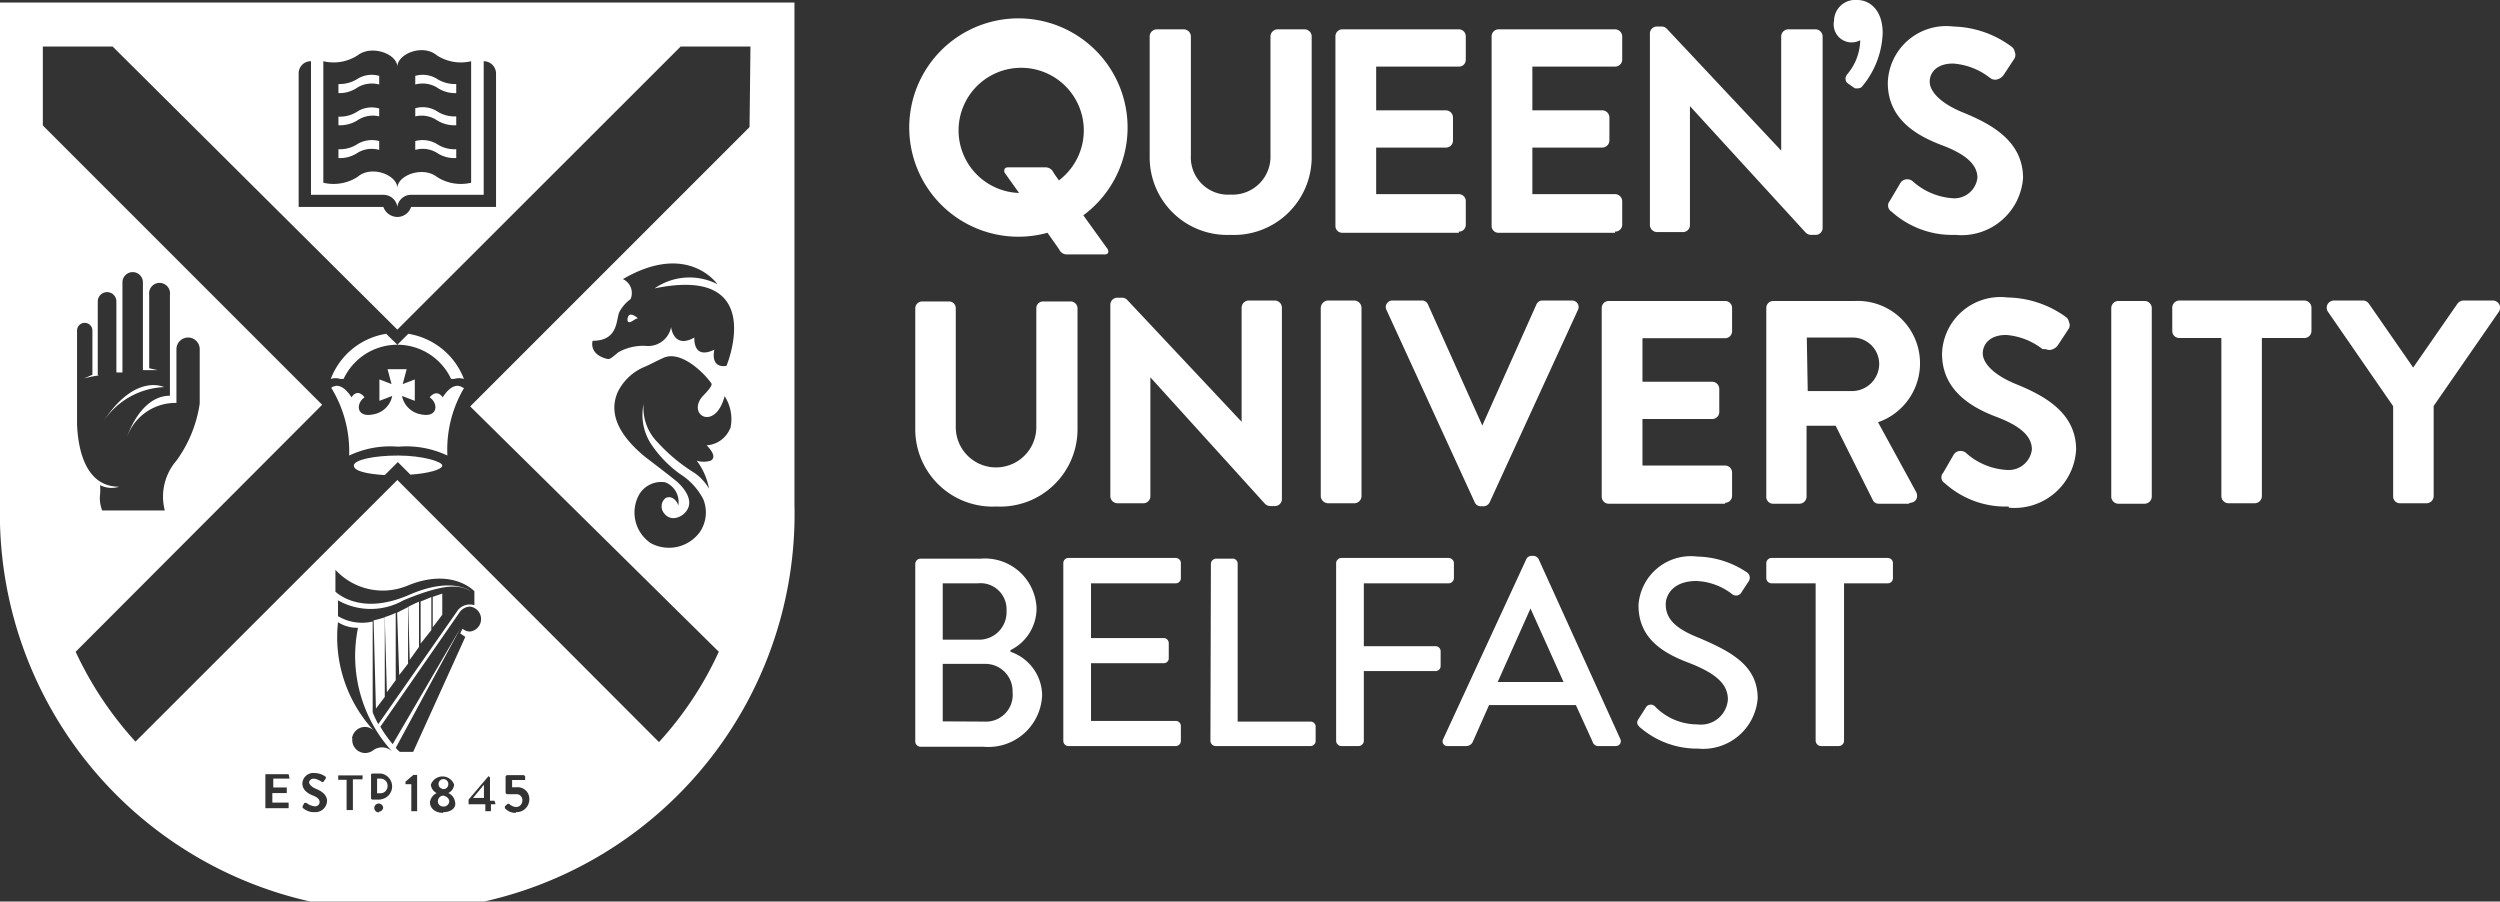 <svg id="Layer_1" data-name="Layer 1" xmlns="http://www.w3.org/2000/svg" viewBox="0 0 107.4 38.73">
  <rect x="0" y="0" width="107.4" height="38.73" fill="#333333" stroke="none"/>
  <defs>
    <style>
      .cls-1 {
        fill: #fff;
      }
    </style>
  </defs>
  <title>queens-logo</title>
  <g>
    <path class="cls-1" d="M46.54,9.25A4.69,4.69,0,1,0,45,10l.5.71a.36.36,0,0,0,.31.22h1.66c.12,0,.18-.09.12-.22ZM41.18,5.61a2.69,2.69,0,1,1,4.31,2.14l-.23-.33a.37.37,0,0,0-.32-.23H43.29c-.12,0-.18.1-.13.23l.62.87a2.69,2.69,0,0,1-2.6-2.68"/>
    <path class="cls-1" d="M52.86,10.09a3.33,3.33,0,0,1-3.47-3.33V1.56a.31.31,0,0,1,.3-.3h1.17a.31.31,0,0,1,.3.3V6.67a1.6,1.6,0,0,0,1.7,1.69,1.63,1.63,0,0,0,1.72-1.68V1.56a.31.31,0,0,1,.3-.3h1.17a.31.31,0,0,1,.3.3v5.2a3.34,3.34,0,0,1-3.49,3.33"/>
    <path class="cls-1" d="M62.67,10h-5a.29.29,0,0,1-.3-.3V1.56a.3.3,0,0,1,.3-.3h5a.3.3,0,0,1,.3.3v1a.29.29,0,0,1-.3.3H59.12V4.74h3a.31.31,0,0,1,.3.3v1a.3.3,0,0,1-.3.3h-3v2h3.55a.3.3,0,0,1,.3.31v1a.29.29,0,0,1-.3.3"/>
    <path class="cls-1" d="M69.38,10h-5a.29.29,0,0,1-.3-.3V1.56a.3.3,0,0,1,.3-.3h5a.31.31,0,0,1,.31.3v1a.3.3,0,0,1-.31.3H65.83V4.74h3a.31.31,0,0,1,.31.3v1a.31.31,0,0,1-.31.3h-3v2h3.55a.31.31,0,0,1,.31.31v1a.3.3,0,0,1-.31.3"/>
    <path class="cls-1" d="M78,10.09h-.17a.34.34,0,0,1-.26-.1L72.6,4.56V9.67a.3.3,0,0,1-.31.3H71.18a.31.31,0,0,1-.3-.3V1.43a.3.3,0,0,1,.3-.29h.18a.31.31,0,0,1,.26.11l4.9,5.22V1.56a.31.31,0,0,1,.3-.3H78a.31.31,0,0,1,.3.3V9.8a.3.3,0,0,1-.3.29"/>
    <path class="cls-1" d="M79.85,3.79a.43.43,0,0,1-.17,0l-.33-.23s-.15-.16,0-.36a2.34,2.34,0,0,0,.56-1.35.45.45,0,0,0,0-.12A.77.77,0,0,1,78.79.9a.91.91,0,0,1,1-.9c.54,0,1.09.44,1.09,1.42A3.76,3.76,0,0,1,80,3.71a.19.19,0,0,1-.15.08"/>
    <path class="cls-1" d="M84,10.09a3.89,3.89,0,0,1-2.74-1,.3.3,0,0,1-.08-.45l.45-.76a.33.33,0,0,1,.23-.17.37.37,0,0,1,.29.06,2.86,2.86,0,0,0,1.8.75,1,1,0,0,0,1-.88c0-.55-.46-1-1.52-1.4S81.1,5.14,81.1,3.56a2.51,2.51,0,0,1,2.82-2.42A4.36,4.36,0,0,1,86.41,2a.32.32,0,0,1,.14.22.34.34,0,0,1,0,.28l-.46.7a.47.47,0,0,1-.23.19.35.35,0,0,1-.3,0l-.09-.06a2.9,2.9,0,0,0-1.57-.6c-.7,0-1,.39-1,.78s.41.9,1.4,1.31c1.29.52,2.61,1.26,2.61,2.83A2.65,2.65,0,0,1,84,10.09"/>
    <path class="cls-1" d="M54.77,21.74H54.6a.34.34,0,0,1-.26-.1l-4.92-5.43v5.11a.3.3,0,0,1-.31.3H48a.31.31,0,0,1-.3-.3V13.08a.3.3,0,0,1,.3-.29h.18a.31.31,0,0,1,.26.11l4.9,5.22v-4.9a.31.31,0,0,1,.3-.31h1.13a.31.31,0,0,1,.3.31v8.23a.3.3,0,0,1-.3.29"/>
    <path class="cls-1" d="M58.18,21.62H57.05a.32.32,0,0,1-.31-.3v-8.1a.33.33,0,0,1,.31-.31h1.13a.32.32,0,0,1,.31.31v8.1a.31.31,0,0,1-.31.3"/>
    <path class="cls-1" d="M63.74,21.75h-.12a.29.29,0,0,1-.27-.18h0l-3.78-8.24a.28.28,0,0,1,0-.28.29.29,0,0,1,.26-.14h1.25a.28.28,0,0,1,.27.18l2.33,5.19L66,13.09a.28.28,0,0,1,.27-.18h1.25a.29.29,0,0,1,.26.14.28.28,0,0,1,0,.28L64,21.57a.3.3,0,0,1-.28.18"/>
    <path class="cls-1" d="M74.11,21.64h-5a.3.3,0,0,1-.3-.3V13.23a.3.3,0,0,1,.3-.3h5a.3.3,0,0,1,.3.3v1a.3.3,0,0,1-.3.3H70.56v1.87h3a.31.31,0,0,1,.3.3v1a.3.3,0,0,1-.3.3h-3v2h3.55a.3.3,0,0,1,.3.3v1a.3.3,0,0,1-.3.3"/>
    <path class="cls-1" d="M82,21.64H80.72a.28.28,0,0,1-.26-.15l-1.6-3.2H77.61v3.05a.31.31,0,0,1-.3.3H76.18a.29.29,0,0,1-.3-.3V13.23a.3.3,0,0,1,.3-.3h3.5a2.68,2.68,0,0,1,1,5.21l1.64,3a.36.36,0,0,1,0,.32.32.32,0,0,1-.27.14m-4.39-4.8h1.93a1.17,1.17,0,0,0,1.14-1.18,1.14,1.14,0,0,0-1.14-1.12H77.62Z"/>
    <path class="cls-1" d="M86.29,21.76a3.89,3.89,0,0,1-2.74-1,.29.29,0,0,1-.07-.45l.44-.76a.33.33,0,0,1,.23-.17.37.37,0,0,1,.29.06,2.86,2.86,0,0,0,1.8.75,1,1,0,0,0,1.05-.88c0-.55-.46-1-1.52-1.4s-2.34-1.13-2.34-2.71a2.51,2.51,0,0,1,2.82-2.42,4.39,4.39,0,0,1,2.49.83.32.32,0,0,1,.14.22.3.3,0,0,1,0,.28l-.46.7a.47.47,0,0,1-.23.19.35.35,0,0,1-.3,0L87.75,15a2.91,2.91,0,0,0-1.57-.61c-.7,0-1,.4-1,.79s.41.9,1.4,1.31c1.29.52,2.61,1.26,2.61,2.83a2.65,2.65,0,0,1-2.89,2.49"/>
    <path class="cls-1" d="M92.09,21.64H91a.31.31,0,0,1-.3-.3V13.23a.31.31,0,0,1,.3-.3h1.14a.31.31,0,0,1,.3.3v8.11a.31.31,0,0,1-.3.3"/>
    <path class="cls-1" d="M96.87,21.62H95.73a.31.31,0,0,1-.3-.3v-6.8h-1.8a.3.3,0,0,1-.31-.3v-1a.31.31,0,0,1,.31-.31H99a.31.31,0,0,1,.3.31v1a.3.3,0,0,1-.3.3H97.17v6.8a.31.31,0,0,1-.3.3"/>
    <path class="cls-1" d="M104.23,21.62h-1.12a.29.29,0,0,1-.3-.3V17.45L100,13.38a.31.31,0,0,1,0-.32.33.33,0,0,1,.27-.15h1.25a.31.31,0,0,1,.25.14l1.9,2.74,1.9-2.74a.34.34,0,0,1,.26-.14h1.26a.33.33,0,0,1,.27.15.31.31,0,0,1,0,.32l-2.81,4.06v3.88a.31.31,0,0,1-.31.3"/>
    <path class="cls-1" d="M42.79,21.76a3.32,3.32,0,0,1-3.47-3.32v-5.2a.3.3,0,0,1,.29-.29h1.16a.29.29,0,0,1,.29.29v5.11a1.73,1.73,0,0,0,3.46,0V13.24a.29.29,0,0,1,.29-.29H46a.3.3,0,0,1,.29.29v5.2a3.32,3.32,0,0,1-3.47,3.32"/>
    <path class="cls-1" d="M43.41,27.93a2,2,0,0,0,1.12-1.82A2.22,2.22,0,0,0,42.13,24H39.54a.23.23,0,0,0-.22.22v7.64a.23.23,0,0,0,.22.22h2.71a2.31,2.31,0,0,0,2.52-2.23A2,2,0,0,0,43.41,28Zm-2.91-.45V25.06H42a1.12,1.12,0,0,1,1.24,1.18A1.18,1.18,0,0,1,42,27.48Zm0,3.51V28.52h1.8a1.17,1.17,0,0,1,1.2,1.21A1.15,1.15,0,0,1,42.29,31Z"/>
    <path class="cls-1" d="M45.68,31.83a.22.22,0,0,0,.22.22h4.61a.22.22,0,0,0,.22-.22v-.64a.22.22,0,0,0-.22-.22H46.87V28.49H50a.21.21,0,0,0,.21-.22v-.64a.22.22,0,0,0-.21-.22H46.87V25.06h3.64a.22.22,0,0,0,.22-.22v-.65a.22.22,0,0,0-.22-.22H45.9a.22.22,0,0,0-.22.22Z"/>
    <path class="cls-1" d="M52,31.83a.23.23,0,0,0,.22.22H56.3a.22.22,0,0,0,.22-.22v-.64A.22.22,0,0,0,56.3,31H53.17V24.19A.23.23,0,0,0,53,24h-.76a.23.23,0,0,0-.22.22Z"/>
    <path class="cls-1" d="M57.4,31.83a.23.23,0,0,0,.22.22h.75a.23.23,0,0,0,.22-.22v-3h3.08a.22.22,0,0,0,.22-.22v-.63a.22.22,0,0,0-.22-.22H58.59V25.06h3.65a.23.23,0,0,0,.22-.22v-.65a.23.23,0,0,0-.22-.22H57.62a.23.23,0,0,0-.22.22Z"/>
    <path class="cls-1" d="M62.23,32.05H63a.31.31,0,0,0,.27-.18l.7-1.58H67.7l.72,1.58a.25.25,0,0,0,.26.18h.73a.21.21,0,0,0,.2-.3L66.09,24a.27.27,0,0,0-.2-.12h-.11a.25.25,0,0,0-.2.12L62,31.75a.2.2,0,0,0,.19.3m2.15-2.75,1.41-3.16h0l1.42,3.16Z"/>
    <path class="cls-1" d="M70.46,31.25a3.73,3.73,0,0,0,2.48.91A2.35,2.35,0,0,0,75.51,30c0-1.41-1.14-2-2.48-2.58-1-.39-1.47-.8-1.47-1.46,0-.42.34-1,1.31-1a2.67,2.67,0,0,1,1.55.57.27.27,0,0,0,.41-.11l.29-.44a.28.28,0,0,0-.07-.39,3.94,3.94,0,0,0-2.14-.68A2.25,2.25,0,0,0,70.39,26c0,1.34.92,2,2.1,2.45s1.74.91,1.74,1.6a1.16,1.16,0,0,1-1.31,1.07,2.54,2.54,0,0,1-1.84-.79.25.25,0,0,0-.39.09l-.3.47c-.13.2,0,.28.07.37"/>
    <path class="cls-1" d="M78,31.83a.24.24,0,0,0,.22.22H79a.23.23,0,0,0,.22-.22V25.06h1.88a.22.22,0,0,0,.22-.22v-.65a.22.22,0,0,0-.22-.22h-5a.23.23,0,0,0-.22.22v.65a.23.23,0,0,0,.22.22H78Z"/>
    <g>
      <path class="cls-1" d="M18.53,27.07V25.65l-.46.19,0,1.81Z"/>
      <path class="cls-1" d="M18,27.79V25.85a4.69,4.69,0,0,0-.46.22l.06,2.28Z"/>
      <path class="cls-1" d="M16.34,33.45H16.2v.63h.14a.31.31,0,0,0,.31-.32A.3.3,0,0,0,16.34,33.45Z"/>
      <path class="cls-1" d="M17,29.22l0-2.89a3.8,3.8,0,0,1-.47.18l.09,3.23Z"/>
      <path class="cls-1" d="M17.53,28.51l0-2.43-.2.1-.27.14L17.15,29Z"/>
      <path class="cls-1" d="M19,26.41V25.5l-.41.14,0,1.31Z"/>
      <path class="cls-1" d="M18.76,5.16a1.41,1.41,0,0,0,.84.22V5a1.37,1.37,0,0,1-.84-.23,1.16,1.16,0,0,0-.92-.12V5A1.18,1.18,0,0,1,18.76,5.16Z"/>
      <path class="cls-1" d="M18.76,6.56a1.37,1.37,0,0,0,.84.23V6.41a1.37,1.37,0,0,1-.84-.23,1.21,1.21,0,0,0-.92-.12v.38A1.16,1.16,0,0,1,18.76,6.56Z"/>
      <path class="cls-1" d="M18.76,3.75A1.37,1.37,0,0,0,19.6,4V3.61a1.45,1.45,0,0,1-.84-.23,1.16,1.16,0,0,0-.92-.12v.37A1.21,1.21,0,0,1,18.76,3.75Z"/>
      <path class="cls-1" d="M15.37,3.75a1.21,1.21,0,0,1,.92-.12V3.26a1.16,1.16,0,0,0-.92.12,1.44,1.44,0,0,1-.83.23V4A1.36,1.36,0,0,0,15.37,3.75Z"/>
      <path class="cls-1" d="M15.37,6.56a1.16,1.16,0,0,1,.92-.12V6.06a1.21,1.21,0,0,0-.92.12,1.36,1.36,0,0,1-.83.23v.38A1.36,1.36,0,0,0,15.37,6.56Z"/>
      <path class="cls-1" d="M15.37,5.16A1.18,1.18,0,0,1,16.29,5V4.66a1.16,1.16,0,0,0-.92.12,1.36,1.36,0,0,1-.83.23v.37A1.4,1.4,0,0,0,15.37,5.16Z"/>
      <path class="cls-1" d="M16.53,29.94l0-3.42a4.27,4.27,0,0,1-.48.13l.1,3.79Z"/>
      <path class="cls-1" d="M27,13.57c-.09.17-.05.37.17.22s.24-.11.24-.11S27.12,13.4,27,13.57Z"/>
      <path class="cls-1" d="M19.05,33.9c.15,0,.21-.12.21-.22a.21.21,0,0,0-.42,0C18.84,33.79,18.9,33.87,19.05,33.9Z"/>
      <path class="cls-1" d="M19.05,34.18c-.16,0-.24.14-.24.25a.23.23,0,0,0,.24.22.24.24,0,0,0,.25-.22C19.3,34.32,19.21,34.22,19.05,34.18Z"/>
      <polygon class="cls-1" points="20.79 34.28 20.79 33.71 20.32 34.28 20.79 34.28"/>
      <path class="cls-1" d="M7.05,16.63S5.8,16,4.42,18.14A3.29,3.29,0,0,1,7.05,16.63Z"/>
      <path class="cls-1" d="M0,.11V21.66a17.07,17.07,0,1,0,34.13,0V.11ZM13.89,2.63a1.9,1.9,0,0,0,1.47-.25c.6-.47,1.7-.07,1.71.49,0-.56,1.1-1,1.7-.49a1.9,1.9,0,0,0,1.47.25V7.85a1.9,1.9,0,0,1-1.47-.25c-.6-.47-1.69-.08-1.7.48h0c0-.56-1.11-1-1.71-.48a1.9,1.9,0,0,1-1.47.25Zm-1.06.53a.52.52,0,0,1,.53-.53V8.37h3.13a.6.6,0,0,1,.58.52.59.59,0,0,1,.57-.52h3.14V2.63a.53.53,0,0,1,.53.53V8.89H17.66a.62.62,0,0,1-.59.43h0a.64.64,0,0,1-.6-.43H12.83Zm-.39,30.29s0,0,0,0h-.7v.38h.58a0,0,0,0,1,0,0v.19a0,0,0,0,1,0,.05H11.7v.41h.7a0,0,0,0,1,0,.05v.19a0,0,0,0,1,0,0h-1a0,0,0,0,1,0,0V33.26a0,0,0,0,1,0,0h1a0,0,0,0,1,0,0Zm1.08,1.44A.71.71,0,0,1,13,34.7s0,0,0-.07l.08-.14a0,0,0,0,1,.08,0,.72.72,0,0,0,.36.15.19.19,0,0,0,.21-.18c0-.13-.1-.21-.3-.29s-.44-.23-.44-.51a.47.47,0,0,1,.53-.45.8.8,0,0,1,.47.16.07.07,0,0,1,0,.08l-.09.13a.07.07,0,0,1-.09,0,.76.76,0,0,0-.32-.13c-.14,0-.21.09-.21.16s.09.19.28.27.49.23.49.53A.5.5,0,0,1,13.52,34.89Zm1-8.41v-.69a2.85,2.85,0,0,0,2.81,0c1.81-.75,2.41-.67,2.9-.39,0,0-.81-.65-2.64.15s-2.85.16-3.18-.13v-.94a2.77,2.77,0,0,0,3.12.67c1.91-.78,2.85.25,2.85.25V26a.66.66,0,0,0-.7.2l-3.43,4.91q-.14-.26-.24-.51l0-3.9A2,2,0,0,1,14.54,26.48Zm1.05,7a.05.05,0,0,1-.05,0h-.36v1.32a0,0,0,0,1,0,0h-.22a0,0,0,0,1-.05,0V33.5h-.36s0,0,0,0v-.19a0,0,0,0,1,0,0h1a0,0,0,0,1,.05,0Zm-.45-1.75a.57.57,0,0,1,.45-.49.54.54,0,0,1,.48.14,5.92,5.92,0,0,1-1.53-4.65,1.54,1.54,0,0,0,.86.24,6.08,6.08,0,0,0,1.51,5.36.63.63,0,0,0-.84-.11.59.59,0,0,1-.37.13A.56.56,0,0,1,15.14,31.7Zm1.15,3.17a.19.19,0,1,1,.19-.19A.2.2,0,0,1,16.29,34.87Zm.07-.55H16a.06.06,0,0,1-.06-.06v-1a.06.06,0,0,1,.06-.06h.36a.56.56,0,0,1,0,1.11Zm.65-2.2,2.8-5.18h0l-2.92,5a5.38,5.38,0,0,1-.53-.75l3.38-4.88a.57.57,0,0,1,.48-.28.54.54,0,0,1,0,1.07.48.48,0,0,1-.33-.12l-.1.2.22.15L17.75,32.3h-.57A.72.72,0,0,1,17,32.12Zm.93,2.7a0,0,0,0,1,0,0h-.2a0,0,0,0,1-.05,0V33.69l-.2,0a0,0,0,0,1-.05,0v-.11s0,0,0,0l.34-.29h.16s0,0,0,.05Zm1.11.07c-.34,0-.56-.2-.56-.46a.52.52,0,0,1,.29-.39h0a.44.44,0,0,1-.25-.36.53.53,0,0,1,1,0,.45.45,0,0,1-.25.36h0a.49.49,0,0,1,.29.39C19.61,34.69,19.39,34.89,19.05,34.89Zm2.25-.42a0,0,0,0,1,0,.05h-.19v.3a0,0,0,0,1-.05,0h-.19a0,0,0,0,1,0,0v-.3h-.72a0,0,0,0,1,0,0v-.2l.85-1,0,0H21a0,0,0,0,1,.05.05v1h.19a0,0,0,0,1,0,0Zm.87.42a.6.6,0,0,1-.46-.2s0,0,0-.08l.12-.11a0,0,0,0,1,.06,0,.48.48,0,0,0,.3.14.27.27,0,0,0,.27-.28.25.25,0,0,0-.28-.27h-.36a.08.08,0,0,1-.08-.08v-.69a0,0,0,0,1,.05-.05h.74a0,0,0,0,1,.05.05v.16a0,0,0,0,1-.05,0H22v.31h.2a.5.5,0,0,1,.54.53A.55.55,0,0,1,22.17,34.89Zm9.21-16.5a1.17,1.17,0,0,1-1,.71c.13.14.46.5.17.66a1,1,0,0,1-.6,0A2.82,2.82,0,0,1,30.46,21a2,2,0,0,0-.7-.73A7.38,7.38,0,0,1,28.25,19a2.09,2.09,0,0,1-.6-1.65,2.29,2.29,0,0,0,.4,1.84,5,5,0,0,0,1.16,1.17,2.81,2.81,0,0,1,1,1.08,1.5,1.5,0,0,1-.14,1.41,1.64,1.64,0,0,1-2.12.48,1.59,1.59,0,0,1-.5-2.07,1.1,1.1,0,0,1,1.13-.54.91.91,0,0,1,.56,1c-.05-.22-.31-.46-.55-.32a.46.46,0,0,0-.06.65c.31.42.91.14,1.05-.27s-.24-.88-.56-1.14-.87-.68-1.29-1c-.82-.67-1.69-1.67-1.19-2.8a2.23,2.23,0,0,1,1.2-1.1c.14-.06.52-.26.77-.37.75-.33,1.75.66,2.05,1.1.08.12-.33.49-.43.62-.57.78.61,1.41,1-.07A1.81,1.81,0,0,1,31.38,18.39Zm-.16-2.7c-.72.1-.51-.7-.51-.7-.94.46-.86-.52-.86-.52-.9.51-1-.45-1-.45a1,1,0,0,1-1.08.81,2.18,2.18,0,0,0-1.18.27c-.35.29-.38.32-.52.28-.77-.21-.59-.77-.59-.77,1.13,0,1-.94,1.15-1.24a1.63,1.63,0,0,1,.48-.55.66.66,0,0,0-.33-.86c2.8-1.63,4.06.22,4.06.22a2.63,2.63,0,0,0-2.7.18C33,11.38,31.22,15.69,31.22,15.69Zm1-10.26-12,12L30.88,28a15,15,0,0,1-2.57,3.88L17.07,20.62h0L5.82,31.86A15.23,15.23,0,0,1,3.25,28L13.84,17.39l-12-12V2h3L17.07,14.16h0L29.24,2h3Zm-28,10.7v-3.2a.4.4,0,0,1,.4-.41.4.4,0,0,1,.4.41V16l.26,0V12.13a.44.44,0,0,1,.88,0V15.9h.27l.36,0-.36-.08V12.67a.45.45,0,1,1,.89,0V17c-1.29,0-1.85,1.79-1.85,1.79a2.21,2.21,0,0,1,2.13-1.48V15a.5.5,0,0,1,1,0v2.34a5.55,5.55,0,0,1-1,2.45,2.36,2.36,0,0,0-.5,2.14H4.39a1.43,1.43,0,0,1-.09-.7,2.72,2.72,0,0,0,0-.39,1.07,1.07,0,0,0,.82.07c-1.51,0-1.77-1.74-1.81-2.67V14.2a.33.33,0,0,1,.66,0v1.9l-.37.16A4.6,4.6,0,0,1,4.25,16.13Z"/>
    </g>
    <g>
      <path class="cls-1" d="M19.89,16.66c-.45-.33-.87.41-.87.41-.28-.39-.56,0-.56,0,.39.27.35.89-.38.73a1,1,0,0,1-.81-.79l.55.21v-.92l-.52.2.17-.64h-.82l.17.64-.52-.2v.92l.55-.21a1,1,0,0,1-.81.79c-.73.16-.77-.46-.38-.73,0,0-.28-.42-.56,0,0,0-.42-.74-.87-.41A5.21,5.21,0,0,1,15,19.57a4.12,4.12,0,0,1,2.11-.38,4.12,4.12,0,0,1,2.11.38,5.21,5.21,0,0,1,.72-2.91"/>
      <path class="cls-1" d="M14.62,16.28l.14,0a2.55,2.55,0,0,1,4.62,0l.13,0a.68.68,0,0,1,.42,0,3.08,3.08,0,0,0-2.39-1.94l-.47.47h0l-.48-.47a3.06,3.06,0,0,0-2.38,1.94A.64.64,0,0,1,14.62,16.28Z"/>
      <path class="cls-1" d="M17.06,19.82h0l.57.57C18.4,20.34,19,20.17,19,20s-.85-.43-1.9-.43-1.9.19-1.9.43.56.36,1.33.41l.57-.57Z"/>
    </g>
  </g>
</svg>
